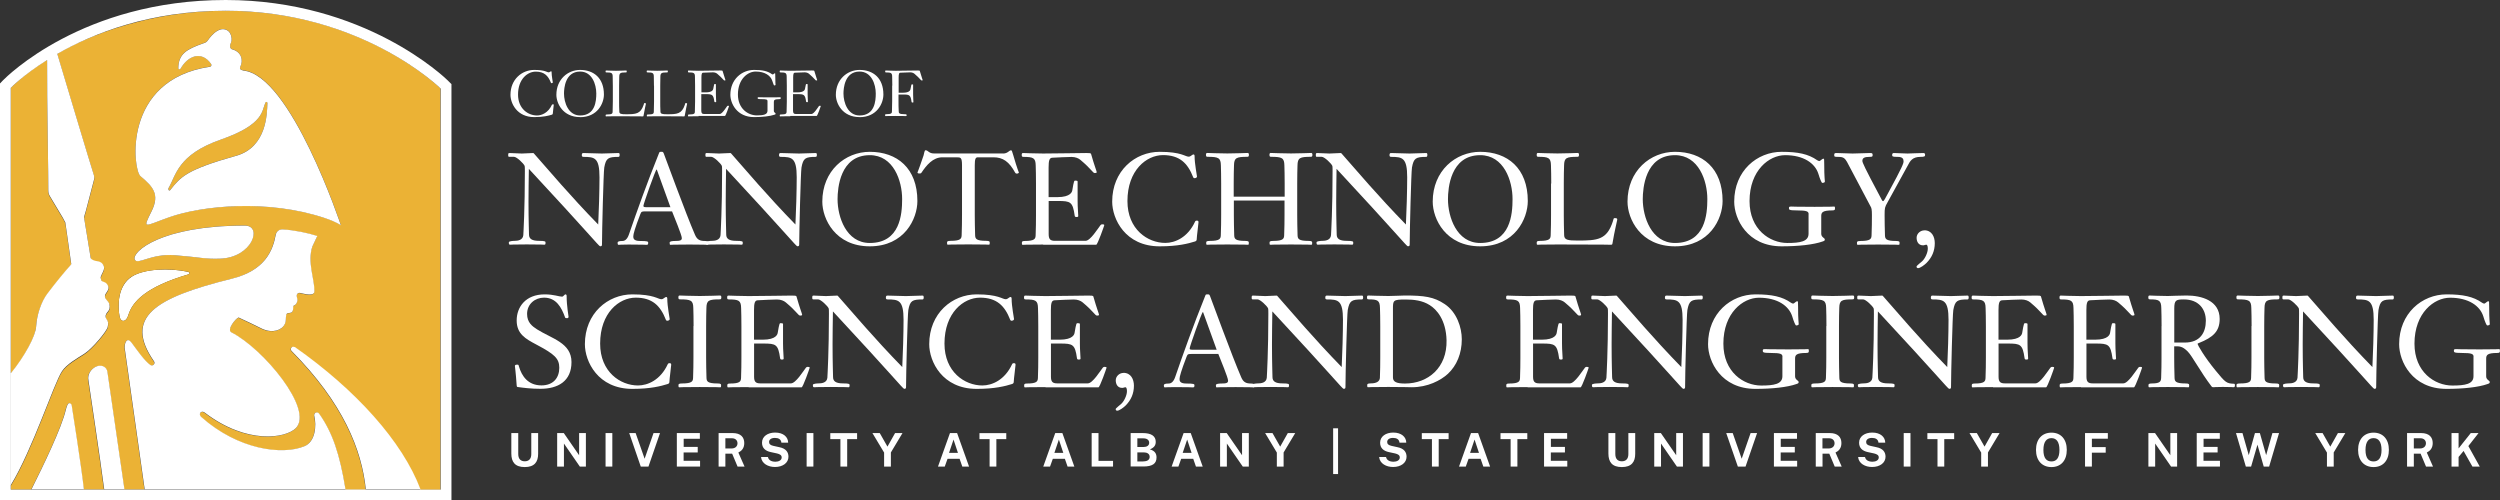 <?xml version="1.0" encoding="UTF-8"?>
<svg id="Layer_2" data-name="Layer 2" xmlns="http://www.w3.org/2000/svg" width="350.75" height="70.2" viewBox="0 0 350.75 70.2">
  <rect x="0" y="0" width="350.75" height="70.2" fill="#333333" stroke="none"/>
  <defs>
    <style>
      .cls-1 {
        fill: #fff;
      }

      .cls-2 {
        fill: #ebb235;
      }
    </style>
  </defs>
  <g id="Layer_1-2" data-name="Layer 1">
    <g>
      <g>
        <path class="cls-2" d="M9.17,31.32s-.24-.48-.37-.7l-1.82-3.04c-.16-.26-.21-.56-.2-.86.03-1.19-.2-12.43-.17-18.21v-.09c-1.87,1.11-3.65,2.5-5.1,3.9v40.12h0c1.92-2.34,3.48-5.22,3.55-6.55.1-1.71.75-3.52,1.55-4.59,1.12-1.49,2.48-3.13,3.19-3.92.06-.06.19-.24.19-.24l-.83-5.83h0Z"/>
        <path class="cls-2" d="M37.38,14.29c-.06,0-.11.04-.14.1-.52,1.07-.1,3.04-6.22,5.17-6.12,2.14-6.32,5.04-7.37,6.81-.11.2.09.48.23.29,1.5-1.89,2.27-2.85,9.27-4.82,4.31-1.23,4.31-5.96,4.38-7.38,0-.09-.06-.17-.14-.18h0Z"/>
        <path class="cls-1" d="M26.4,38.14c-2.67-.58-6.2-.44-7.91.67-1.99,1.29-2,4.05-1.72,5.58.16.88.93.85,1.22-.13.57-1.94,2.46-4.01,8.5-5.78.19-.06.1-.29-.09-.33h0Z"/>
        <path class="cls-2" d="M45.53,30.56c-8-2.66-17.25-1.72-21.82-.09-3.5,1.25-3.75,1.79-2.43-.88,1.17-2.36.17-3.45-1.58-4.9-1.05-.88-2.59-13.49,9.74-15.34.15-.02.24-.17.22-.31,0-.04-.03-.08-.06-.11-1.33-1.87-3.27-1.11-4.27.7-.04.08-.14.11-.22.06-.05-.03-.09-.08-.09-.14.01-2.01,1.15-2.66,3.57-3.51.21-.05.4-.17.53-.34.07-.11,1.42-2.17,2.71-1.49.4.21.62.63.65,1.1h.01c.03.22,0,.45-.09.67-.02.08-.05.16-.09.24-.09.32.01.61.23.67,1.33.36,1.64,1.54,1.15,2.51-.09.17.01.4.42.47,6.69.57,13.72,21.72,13.72,21.72,0,0-.51-.44-2.3-1.04h0ZM30.85,36.28c-2.2.06-2.66-.19-6.3-.48-3.42-.28-5.3,1.46-5.66.59-.41-1.01,3.55-4.75,15.45-4.75,2.54,0,1.05,4.5-3.49,4.64h0ZM26.49,38.47c-6.04,1.77-7.93,3.85-8.5,5.78-.29.99-1.06,1-1.22.13-.27-1.54-.26-4.35,1.72-5.58,1.73-1.07,5.24-1.25,7.91-.67.19.04.27.28.09.33h0ZM31.76,1.51c-14.25,0-23.74,6.05-23.74,6.05h0c.01.05,4.8,16.04,5.15,17.05.09.26.09.54,0,.8l-1.1,4.2c-.12.39-.27.97-.27.97l.93,5.68c.03.22.52.41.74.43.49.06.94.17,1.13.81.12.41-.41,1.16-.47,1.46,0,.14.04.29.09.42.06.32.62.11.94.76.31.65-.45,1.06-.43,1.5.02.44.52.69.62,1.08.14.55-.01.87-.21,1.08-.26.29-.45.66-.22.98.29.42.33.61.19,1.2-.14.59-2.15,3.02-3.3,3.75-1.01.64-2.46,1.46-3.1,2.43-1.17,1.78-4.13,11.02-7.18,15.97v.56h2.84c1.57-3.13,4.25-8.6,4.83-11.19.34-1.51.81-.68.81-.68,0,0,1.39,8.76,1.72,11.86h2.85c-.55-4.23-2.21-15.28-2.21-15.29-.26-1.23,1.16-2.47,2.19-1.92.27.14.44.41.48.71l2.39,16.5h2.84l-2.81-19.85c0-.95.41-1.46.95-.75.83,1.1,1.84,2.59,2.66,3.16.34.24.78-.22.47-.57-4.16-6.08,0-8.84,10.92-11.53,4.78-1.18,5.81-4.06,6.2-6.19.05-.25.31-.73.9-.74,1.69.09,3.73.52,4.93.93l-.7,1.48c-.72,2.2.29,4.52.3,6.26,0,.8-1.48.37-2.06.24-.21-.03-.4.11-.43.32-.03.26.16.6.11.76-.22.88-.61.52-.6.88.04,1.35-.85.52-.98,1.13-.09.45.01.82-.19,1.26-.4.88-1.7,1.35-3.16.7-.01,0-3.3-1.61-3.34-1.6-.45.18-1.67,1.72-1.02,2.08,4.48,2.26,11.65,10.88,9.04,13.46-1.41,1.39-6.85,2.33-12.76-2.19-.5-.38-.95.18-.5.6,5.17,4.63,11.37,5.4,14.44,4.13,1.59-.6,1.77-2.94,1.42-4.28-.03-.08-.01-.15.01-.21.04-.16.19-.27.36-.27.14,0,.25.07.32.19.01.01.04.04.05.06,1.82,2.58,2.86,5.61,3.65,10.58h2.85c-.57-5.58-3.17-12.14-10.43-19.46-.28-.28.09-.76.42-.53,8.51,5.97,15.11,13.24,17.65,19.99h2.85V12.39S50.81,1.51,31.76,1.51h0Z"/>
        <path class="cls-1" d="M41.32,48.7c-.33-.23-.7.25-.42.53,7.26,7.32,9.86,13.87,10.43,19.46h-2.85c-.8-4.97-1.83-7.99-3.65-10.58-.01-.02-.03-.04-.05-.06-.06-.11-.18-.19-.32-.19-.17,0-.32.11-.36.27-.03.06-.04.13-.01.21.34,1.34.17,3.68-1.42,4.28-3.07,1.26-9.26.49-14.44-4.13-.46-.42,0-.98.5-.6,5.91,4.52,11.35,3.59,12.76,2.19,2.61-2.58-4.56-11.2-9.04-13.46-.65-.36.57-1.9,1.02-2.08.04-.01,3.34,1.59,3.34,1.6,1.46.66,2.76.18,3.16-.7.2-.44.09-.8.19-1.26.13-.6,1.01.22.98-1.13,0-.35.38,0,.6-.88.04-.16-.14-.5-.11-.76.03-.2.22-.34.43-.32.58.12,2.06.56,2.06-.24,0-1.74-1.02-4.06-.3-6.26l.7-1.48c-1.21-.41-3.24-.84-4.93-.93-.6.01-.86.49-.9.74-.39,2.13-1.42,5.02-6.2,6.19-10.93,2.7-15.08,5.45-10.92,11.53.31.35-.13.8-.47.57-.82-.57-1.84-2.07-2.66-3.16-.54-.71-.95-.19-.95.75l2.81,19.85h-2.84l-2.39-16.5c-.04-.29-.22-.57-.48-.71-1.03-.55-2.45.69-2.18,1.92,0,0,1.66,11.05,2.21,15.29h-2.85c-.33-3.1-1.72-11.86-1.72-11.86,0,0-.47-.83-.81.68-.59,2.59-3.26,8.05-4.83,11.19H1.54h58.04-.58c-2.54-6.75-9.14-14.02-17.65-19.99h-.02Z"/>
        <path class="cls-1" d="M61.83,68.69H1.51V12.33s1.73-1.79,5.1-3.9c-.03,5.78.2,17.01.17,18.2,0,.3.04.6.2.86l1.82,3.04c.13.22.37.7.37.7l.83,5.83s-.13.18-.19.24c-.72.79-2.07,2.43-3.19,3.92-.81,1.08-1.45,2.88-1.55,4.59-.07,1.33-1.64,4.21-3.55,6.55v15.69c3.04-4.95,6.01-14.19,7.18-15.97.64-.97,2.09-1.79,3.1-2.43,1.16-.73,3.16-3.16,3.3-3.75.14-.59.1-.78-.19-1.2-.22-.32-.04-.7.22-.98.2-.22.34-.53.21-1.08-.1-.38-.6-.63-.62-1.08-.02-.44.74-.85.43-1.5s-.88-.44-.94-.76c-.05-.14-.09-.27-.09-.42.06-.29.6-1.05.47-1.46-.19-.64-.65-.75-1.13-.81-.22-.03-.71-.22-.74-.43l-.93-5.68s.14-.58.27-.97l1.1-4.2c.09-.26.09-.54,0-.8-.33-.98-4.76-15.75-5.12-16.97C13.11,4.66,21.04,1.51,31.67,1.51c19.1,0,30.16,10.92,30.16,10.92v56.26h0ZM62.89,11.35c-.47-.46-11.72-11.34-31.22-11.35h0C11.58,0,.88,10.81.42,11.27l-.42.44v58.49h63.34V11.8l-.45-.44h0Z"/>
        <path class="cls-1" d="M33.15,21.85c-7,1.98-7.77,2.93-9.27,4.82-.14.19-.35-.09-.23-.29,1.05-1.77,1.25-4.68,7.37-6.81,6.12-2.14,5.7-4.1,6.22-5.17.03-.06.09-.1.14-.1.09,0,.14.08.14.18-.06,1.41-.06,6.15-4.38,7.38h0ZM34.11,9.89c-.4-.07-.5-.29-.42-.47.49-.97.19-2.15-1.15-2.51-.22-.06-.31-.36-.23-.67.04-.08.06-.16.09-.24.09-.22.11-.44.09-.67h-.01c-.04-.47-.25-.89-.65-1.1-1.28-.68-2.63,1.37-2.71,1.49-.13.17-.32.29-.53.34-2.42.85-3.55,1.5-3.57,3.51,0,.06.03.11.09.14.08.04.17,0,.22-.06,1-1.81,2.94-2.58,4.27-.7.03.04.04.07.06.11.03.14-.06.29-.22.31-12.33,1.84-10.79,14.47-9.74,15.34,1.74,1.45,2.75,2.54,1.58,4.9-1.33,2.67-1.07,2.12,2.43.88,4.58-1.64,13.82-2.57,21.82.09,1.79.6,2.3,1.04,2.3,1.04,0,0-7.03-21.14-13.72-21.72h0Z"/>
        <path class="cls-1" d="M34.35,31.65c-11.91,0-15.86,3.74-15.45,4.75.35.88,2.23-.87,5.66-.59,3.64.29,4.1.55,6.3.48,4.54-.14,6.04-4.64,3.49-4.64h0Z"/>
      </g>
      <g>
        <g>
          <path class="cls-1" d="M77.59,14.63c.05,0,.1,0,.1.11,0,.11-.13,1-.13,1.19,0,.08-.04.13-.13.16-.46.14-1.2.34-2.48.34-2.42,0-3.33-1.93-3.33-3.13,0-2.17,1.61-3.49,3.33-3.49,1.53,0,1.79.34,2.03.34.16,0,.23-.15.35-.15.02,0,.06.02.06.11,0,.55.17,1.37.17,1.44,0,.08-.11.12-.17.12-.03,0-.07,0-.1-.07-.39-.99-.95-1.55-2.12-1.55s-2.49,1.06-2.49,3.22c0,1.99,1.42,2.93,2.66,2.93.68,0,1.58-.38,2.09-1.49.02-.04.05-.07.14-.07Z"/>
          <path class="cls-1" d="M81.39,16.43c-2.42,0-3.33-1.93-3.33-3.13,0-2.17,1.61-3.49,3.33-3.49,1.91,0,3.34,1.14,3.34,3.45,0,1.25-.91,3.18-3.34,3.18ZM81.39,10.04c-2.1,0-2.26,2.35-2.26,3.09,0,1.24.6,3.07,2.26,3.07,2.12,0,2.27-2.01,2.27-3.08,0-1.29-.6-3.08-2.27-3.08Z"/>
          <path class="cls-1" d="M85.98,12.03c0-.64,0-.86-.02-1.27,0-.53-.16-.6-.9-.6-.1,0-.1-.07-.1-.15,0-.05.02-.12.08-.12.07,0,.81.04,1.38.04s1.36-.04,1.43-.04c.06,0,.08.06.08.12,0,.08,0,.15-.1.15-.78,0-.94.07-.95.6,0,.41-.02.63-.02,1.27v2.21c0,.39,0,.97.03,1.42,0,.32.26.37.94.37,1.39,0,2.04-.04,2.47-1.32.06-.19.05-.25.13-.25.17,0,.19.03.19.11,0,.04-.19.78-.34,1.69,0,.05-.04.07-.09.07-.1,0-.21-.02-3.73-.02-1.32,0-1.36.02-1.42.02-.07,0-.07-.04-.07-.12,0-.1,0-.15.21-.15.71,0,.77-.15.77-.4.02-.45.03-1.04.03-1.42v-2.21Z"/>
          <path class="cls-1" d="M91.75,12.03c0-.64,0-.86-.02-1.27,0-.53-.16-.6-.9-.6-.1,0-.1-.07-.1-.15,0-.05.02-.12.08-.12.07,0,.81.04,1.38.04s1.36-.04,1.43-.04c.06,0,.08.06.08.12,0,.08,0,.15-.1.15-.78,0-.94.07-.95.6,0,.41-.02.63-.02,1.27v2.21c0,.39,0,.97.03,1.42,0,.32.26.37.95.37,1.39,0,2.04-.04,2.47-1.32.06-.19.05-.25.13-.25.17,0,.19.03.19.11,0,.04-.19.78-.34,1.69,0,.05-.04.07-.09.07-.1,0-.21-.02-3.73-.02-1.32,0-1.36.02-1.42.02-.07,0-.07-.04-.07-.12,0-.1,0-.15.21-.15.71,0,.77-.15.77-.4.02-.45.03-1.04.03-1.42v-2.21Z"/>
          <path class="cls-1" d="M98.02,16.31c-1.32,0-1.36.02-1.42.02-.07,0-.07-.04-.07-.12,0-.1,0-.15.19-.15.71,0,.77-.15.77-.4.02-.45.03-1.04.03-1.42v-2.21c0-.64,0-.86-.02-1.27,0-.53-.16-.6-.88-.6-.1,0-.1-.07-.1-.15,0-.05.02-.12.08-.12.07,0,.86.04,1.42.04,1.05,0,2.37-.04,3.02-.04.21,0,.32,0,.34.07.23.83.4,1.21.4,1.27s-.05.06-.13.06c-.14,0-.22-.26-1.01-.93-.14-.12-.35-.21-.62-.21-.23,0-1.01.04-1.35.05-.21,0-.26.19-.26.69v2.07h.6c.97,0,1.04-.4,1.06-.5.11-.67.14-.67.2-.67.11,0,.17,0,.17.06v1.35c0,.54.04.85.04,1.07,0,.06-.06.07-.12.07-.11,0-.13-.04-.14-.1-.13-.97-.3-1.03-1.17-1.03h-.66v2.32c0,.35.11.47.44.47h2.14c.34,0,.86-.86,1.05-1.11.04-.04.06-.05.12-.05.09,0,.14,0,.14.06,0,.03-.47,1.37-.57,1.37h-3.72Z"/>
          <path class="cls-1" d="M107.68,14.18c0-.2-.12-.27-.83-.27-.55,0-.55-.05-.55-.15,0-.08,0-.12.16-.12.06,0,.31.02,1.64.02,1.26,0,1.3-.02,1.36-.02.07,0,.07.04.07.12,0,.1,0,.15-.19.15-.71,0-.77.15-.77.41v1.23c0,.25.25.29.25.4,0,.07,0,.1-.15.14-.63.22-1.71.34-2.87.34-2.42,0-3.33-1.93-3.33-3.13,0-2.17,1.61-3.49,3.33-3.49,1.14,0,1.87.15,2.48.58.03.02.11.06.15.06.06,0,.21-.17.28-.17.06,0,.06.03.06.4,0,.97.04,1.07.04,1.22,0,.06-.1.09-.19.09-.04,0-.15-.26-.27-.65-.23-.72-1.02-1.3-2.33-1.3-1.12,0-2.49,1.06-2.49,3.22,0,1.99,1.42,2.93,2.66,2.93.9,0,1.49-.1,1.49-.65v-1.37Z"/>
          <path class="cls-1" d="M110.89,16.31c-1.32,0-1.36.02-1.42.02-.07,0-.07-.04-.07-.12,0-.1,0-.15.19-.15.71,0,.77-.15.77-.4.02-.45.03-1.04.03-1.42v-2.21c0-.64,0-.86-.02-1.27,0-.53-.16-.6-.88-.6-.1,0-.1-.07-.1-.15,0-.05.02-.12.08-.12.07,0,.86.04,1.42.04,1.05,0,2.37-.04,3.02-.04.21,0,.32,0,.34.07.23.83.4,1.21.4,1.27s-.05.06-.13.06c-.14,0-.22-.26-1.01-.93-.14-.12-.35-.21-.62-.21-.23,0-1.01.04-1.35.05-.21,0-.26.19-.26.69v2.07h.6c.97,0,1.04-.4,1.06-.5.11-.67.14-.67.2-.67.11,0,.17,0,.17.06v1.35c0,.54.04.85.04,1.07,0,.06-.06.07-.12.07-.11,0-.13-.04-.14-.1-.13-.97-.3-1.03-1.17-1.03h-.66v2.32c0,.35.11.47.44.47h2.14c.34,0,.86-.86,1.05-1.11.04-.04.06-.05.12-.05.09,0,.14,0,.14.06,0,.03-.47,1.37-.57,1.37h-3.72Z"/>
          <path class="cls-1" d="M120.6,16.43c-2.42,0-3.33-1.93-3.33-3.13,0-2.17,1.61-3.49,3.33-3.49,1.91,0,3.34,1.14,3.34,3.45,0,1.25-.91,3.18-3.34,3.18ZM120.6,10.04c-2.1,0-2.26,2.35-2.26,3.09,0,1.24.6,3.07,2.26,3.07,2.12,0,2.27-2.01,2.27-3.08,0-1.29-.6-3.08-2.27-3.08Z"/>
          <path class="cls-1" d="M125.19,12.03c0-.64,0-.86-.02-1.27,0-.53-.16-.6-.88-.6-.1,0-.1-.07-.1-.15,0-.05.02-.12.08-.12.07,0,.86.04,1.42.04,1.05,0,2.37-.04,3.02-.04.21,0,.32,0,.34.07.23.83.4,1.21.4,1.27s-.05.06-.13.06c-.14,0-.22-.26-1.01-.93-.14-.12-.35-.21-.62-.21-.23,0-1.01.04-1.35.05-.21,0-.26.19-.26.69v2.12h.6c.97,0,1.04-.4,1.06-.5.11-.67.14-.67.2-.67.11,0,.17,0,.17.06v1.35c0,.54.04.85.04,1.07,0,.06-.06.07-.12.07-.11,0-.13-.04-.14-.1-.13-.97-.3-1.03-1.17-1.03h-.66v.94c0,.39,0,.97.03,1.42,0,.24.06.4.77.4.34,0,.34.05.34.15,0,.08,0,.12-.16.12-.06,0-.1-.02-1.43-.02-1.26,0-1.3.02-1.36.02-.07,0-.07-.04-.07-.12,0-.1,0-.15.19-.15.71,0,.77-.15.77-.4.02-.45.03-1.04.03-1.42v-2.21Z"/>
          <path class="cls-1" d="M71.46,22.01c-.16,0-.16-.11-.16-.29,0-.22.05-.25.2-.25.11,0,1.39.07,1.71.07.27,0,1.31-.07,1.6-.07.05,0,.09.05.14.11,2.11,2.38,4.95,5.78,8.98,9.92.09-1.67.18-4.86.18-6.63,0-2.75-.68-2.86-2.25-2.86-.2,0-.23-.11-.23-.25,0-.18.05-.29.2-.29.29,0,2.11.07,2.61.07.4,0,2.25-.07,2.36-.07s.14.13.14.23c0,.25-.07.31-.16.31-1.46,0-1.76.18-2,1.49-.11.63-.32,9.09-.32,10.8,0,.23-.09.25-.27.25-.16,0-1.67-1.91-9.99-10.86-.02,1.55-.05,3.1-.05,4.65,0,2.67.07,4.2.07,4.57,0,.59.41.88,1.4.88.92,0,.92.09.92.27,0,.22-.04.27-.18.27s-.25-.04-2.47-.04c-2.03,0-2.2.04-2.32.04-.18,0-.18-.13-.18-.34,0-.16.59-.2.81-.2.43,0,1.15-.09,1.22-.79.02-.34.22-3.75.22-8.97,0-.32,0-.68-.04-.77-.13-.32-1.1-1.26-1.48-1.26h-.67Z"/>
          <path class="cls-1" d="M90.58,29.66c-.52,0-.59,0-.74.38-.76,1.98-.99,2.81-.99,3.12,0,.23,0,.65.94.65,1.08,0,1.15.07,1.15.25,0,.22-.04.29-.22.29-.14,0-.38-.04-2.52-.04-1.1,0-1.28.04-1.42.04-.09,0-.13-.09-.13-.31,0-.14.18-.23.67-.23.34,0,.68-.22.92-.92,1.1-3.19,2.48-7.08,4.23-11.43.05-.16.13-.16.34-.16.16,0,.22,0,.31.22.13.31,3.13,8.55,4.39,11.43.29.67.67.86,1.37.86.16,0,.54.05.54.2,0,.13-.04.34-.2.34-.18,0-.32-.04-2.5-.04-2.43,0-2.56.04-2.68.04-.07,0-.09-.14-.09-.32s.4-.22.76-.22c.72,0,.95-.09.95-.4,0-.43-1.08-2.99-1.37-3.75h-3.71ZM94.06,29.07l-1.91-5.28h-.04c-.13,0-1.84,4.83-1.84,5.08,0,.2.11.2.68.2h3.1Z"/>
          <path class="cls-1" d="M99.13,22.01c-.16,0-.16-.11-.16-.29,0-.22.05-.25.2-.25.11,0,1.39.07,1.71.07.27,0,1.31-.07,1.6-.07.05,0,.09.05.14.11,2.11,2.38,4.95,5.78,8.98,9.92.09-1.67.18-4.86.18-6.63,0-2.75-.68-2.86-2.25-2.86-.2,0-.23-.11-.23-.25,0-.18.05-.29.2-.29.29,0,2.11.07,2.61.07.4,0,2.25-.07,2.36-.07s.14.13.14.23c0,.25-.07.31-.16.31-1.46,0-1.76.18-2,1.49-.11.63-.32,9.09-.32,10.8,0,.23-.09.25-.27.25-.16,0-1.67-1.91-9.99-10.86-.02,1.55-.05,3.1-.05,4.65,0,2.67.07,4.2.07,4.57,0,.59.41.88,1.4.88.92,0,.92.09.92.27,0,.22-.04.27-.18.27s-.25-.04-2.47-.04c-2.03,0-2.2.04-2.32.04-.18,0-.18-.13-.18-.34,0-.16.59-.2.81-.2.43,0,1.15-.09,1.22-.79.02-.34.22-3.75.22-8.97,0-.32,0-.68-.04-.77-.13-.32-1.1-1.26-1.48-1.26h-.67Z"/>
          <path class="cls-1" d="M122.03,34.56c-4.84,0-6.66-3.85-6.66-6.27,0-4.34,3.22-6.99,6.66-6.99,3.82,0,6.68,2.29,6.68,6.9,0,2.5-1.82,6.36-6.68,6.36ZM122.03,21.77c-4.2,0-4.52,4.7-4.52,6.18,0,2.48,1.21,6.14,4.52,6.14,4.25,0,4.54-4.02,4.54-6.16,0-2.57-1.21-6.16-4.54-6.16Z"/>
          <path class="cls-1" d="M140.73,21.54c.67,0,.83-.45,1.12-.45.11,0,.13.07.31.68.59,2.05.79,2.4.79,2.45s-.16.14-.27.14c-.13,0-.18-.02-.25-.13-.86-1.57-1.73-2.16-3.04-2.16h-2.2c-.31,0-.43.2-.43,1.13v6.95c0,.77.02,1.95.05,2.85.02.49.13.79,1.55.79.5,0,.5.11.5.31,0,.16,0,.23-.14.23-.13,0-.2-.04-2.86-.04s-2.72.04-2.85.04c-.14,0-.14-.07-.14-.23,0-.2,0-.31.5-.31,1.42,0,1.53-.31,1.55-.79.04-.9.05-2.07.05-2.85v-6.95c0-1.13-.18-1.13-.79-1.13h-1.96c-1.33,0-2.23,1.1-2.94,2.16-.07.11-.14.11-.31.11s-.25-.07-.25-.13.09-.13.86-2.41c.07-.2.11-.72.27-.72.38,0,.45.45,1.19.45h9.69Z"/>
          <path class="cls-1" d="M146.35,34.31c-2.65,0-2.72.04-2.84.04-.14,0-.14-.07-.14-.23,0-.2,0-.31.38-.31,1.42,0,1.53-.31,1.55-.79.04-.9.05-2.07.05-2.85v-4.41c0-1.28-.02-1.71-.04-2.54-.02-1.06-.32-1.21-1.76-1.21-.2,0-.2-.14-.2-.31,0-.11.04-.23.16-.23.14,0,1.71.07,2.84.07,2.11,0,4.74-.07,6.05-.07.41,0,.65,0,.68.14.47,1.66.79,2.43.79,2.54s-.11.13-.27.13c-.29,0-.43-.52-2.02-1.85-.27-.23-.7-.41-1.24-.41-.47,0-2.02.07-2.7.11-.41.02-.52.38-.52,1.39v4.14h1.21c1.94,0,2.09-.79,2.12-.99.22-1.33.27-1.33.4-1.33.22,0,.34.02.34.13v2.7c0,1.08.09,1.69.09,2.14,0,.13-.13.14-.23.14-.22,0-.25-.07-.27-.2-.27-1.94-.59-2.05-2.34-2.05h-1.31v4.65c0,.7.22.94.88.94h4.29c.68,0,1.73-1.73,2.11-2.21.07-.07.13-.11.23-.11.18,0,.29.02.29.13,0,.05-.94,2.74-1.13,2.74h-7.44Z"/>
          <path class="cls-1" d="M167.95,30.96c.11,0,.2.02.2.22,0,.22-.25,2-.25,2.38,0,.16-.07.27-.25.32-.92.29-2.4.68-4.95.68-4.84,0-6.66-3.85-6.66-6.27,0-4.34,3.22-6.99,6.66-6.99,3.06,0,3.58.68,4.07.68.32,0,.45-.31.7-.31.04,0,.13.04.13.22,0,1.1.34,2.74.34,2.88,0,.16-.22.23-.34.23-.05,0-.14,0-.2-.14-.77-1.98-1.91-3.1-4.23-3.1s-4.99,2.12-4.99,6.45c0,3.98,2.85,5.87,5.31,5.87,1.37,0,3.15-.76,4.18-2.99.04-.09.11-.14.29-.14Z"/>
          <path class="cls-1" d="M173.11,28.13v2.03c0,.77.02,1.95.05,2.85.02.49.13.79,1.55.79.5,0,.5.11.5.31,0,.16,0,.23-.14.23-.13,0-.2-.04-2.86-.04s-2.72.04-2.84.04c-.14,0-.14-.07-.14-.23,0-.2,0-.31.5-.31,1.42,0,1.53-.31,1.55-.79.04-.9.05-2.07.05-2.85v-4.41c0-1.28-.02-1.71-.04-2.54-.02-1.06-.32-1.21-1.89-1.21-.2,0-.2-.14-.2-.31,0-.11.04-.23.16-.23.14,0,1.71.07,2.84.07s2.72-.07,2.86-.07c.13,0,.16.13.16.23,0,.16,0,.31-.2.31-1.57,0-1.87.14-1.89,1.21-.02.83-.04,1.26-.04,2.54v1.84h7.15v-1.84c0-1.28-.02-1.71-.04-2.54-.02-1.06-.32-1.21-1.89-1.21-.2,0-.2-.14-.2-.31,0-.11.04-.23.16-.23.14,0,1.71.07,2.86.07s2.7-.07,2.84-.07c.13,0,.16.13.16.23,0,.16,0,.31-.2.31-1.57,0-1.87.14-1.89,1.21-.02.83-.04,1.26-.04,2.54v4.41c0,.77.02,1.95.05,2.85.02.49.13.79,1.55.79.5,0,.5.11.5.31,0,.16,0,.23-.14.23-.13,0-.2-.04-2.84-.04s-2.74.04-2.86.04c-.14,0-.14-.07-.14-.23,0-.2,0-.31.5-.31,1.42,0,1.53-.31,1.55-.79.04-.9.05-2.07.05-2.85v-2.03h-7.15Z"/>
          <path class="cls-1" d="M184.77,22.01c-.16,0-.16-.11-.16-.29,0-.22.05-.25.2-.25.11,0,1.39.07,1.71.07.27,0,1.31-.07,1.6-.07.05,0,.09.05.14.11,2.11,2.38,4.95,5.78,8.99,9.92.09-1.67.18-4.86.18-6.63,0-2.75-.68-2.86-2.25-2.86-.2,0-.23-.11-.23-.25,0-.18.05-.29.2-.29.29,0,2.11.07,2.61.07.4,0,2.25-.07,2.36-.07s.14.13.14.23c0,.25-.07.31-.16.31-1.46,0-1.76.18-2,1.49-.11.63-.32,9.09-.32,10.8,0,.23-.09.25-.27.25-.16,0-1.67-1.91-9.99-10.86-.02,1.55-.05,3.1-.05,4.65,0,2.67.07,4.2.07,4.57,0,.59.41.88,1.4.88.92,0,.92.09.92.27,0,.22-.04.27-.18.27s-.25-.04-2.47-.04c-2.03,0-2.2.04-2.32.04-.18,0-.18-.13-.18-.34,0-.16.59-.2.81-.2.43,0,1.15-.09,1.22-.79.02-.34.22-3.75.22-8.97,0-.32,0-.68-.04-.77-.13-.32-1.1-1.26-1.48-1.26h-.67Z"/>
          <path class="cls-1" d="M207.67,34.56c-4.84,0-6.66-3.85-6.66-6.27,0-4.34,3.22-6.99,6.66-6.99,3.82,0,6.68,2.29,6.68,6.9,0,2.5-1.82,6.36-6.68,6.36ZM207.67,21.77c-4.2,0-4.52,4.7-4.52,6.18,0,2.48,1.21,6.14,4.52,6.14,4.25,0,4.54-4.02,4.54-6.16,0-2.57-1.21-6.16-4.54-6.16Z"/>
          <path class="cls-1" d="M217.64,25.75c0-1.28-.02-1.71-.04-2.54-.02-1.06-.32-1.21-1.8-1.21-.2,0-.2-.14-.2-.31,0-.11.04-.23.16-.23.14,0,1.62.07,2.75.07s2.72-.07,2.86-.07c.13,0,.16.13.16.23,0,.16,0,.31-.2.31-1.57,0-1.87.14-1.89,1.21-.02.83-.04,1.26-.04,2.54v4.41c0,.77.02,1.95.05,2.85.02.65.52.74,1.89.74,2.77,0,4.09-.09,4.93-2.65.13-.38.09-.5.25-.5.34,0,.38.05.38.22,0,.09-.38,1.57-.68,3.38-.02.11-.09.14-.18.14-.2,0-.41-.04-7.45-.04-2.65,0-2.72.04-2.85.04-.14,0-.14-.07-.14-.23,0-.2,0-.31.41-.31,1.42,0,1.53-.31,1.55-.79.04-.9.05-2.07.05-2.85v-4.41Z"/>
          <path class="cls-1" d="M235,34.56c-4.84,0-6.66-3.85-6.66-6.27,0-4.34,3.22-6.99,6.66-6.99,3.82,0,6.68,2.29,6.68,6.9,0,2.5-1.82,6.36-6.68,6.36ZM235,21.77c-4.2,0-4.52,4.7-4.52,6.18,0,2.48,1.21,6.14,4.52,6.14,4.25,0,4.54-4.02,4.54-6.16,0-2.57-1.21-6.16-4.54-6.16Z"/>
          <path class="cls-1" d="M253.75,30.06c0-.4-.23-.54-1.66-.54-1.1,0-1.1-.11-1.1-.31,0-.16,0-.23.32-.23.13,0,.61.04,3.28.04,2.52,0,2.59-.04,2.72-.04.14,0,.14.07.14.23,0,.2,0,.31-.38.31-1.42,0-1.55.31-1.55.81v2.47c0,.5.5.58.5.79,0,.14-.02.2-.31.29-1.26.45-3.42.68-5.74.68-4.84,0-6.66-3.85-6.66-6.27,0-4.34,3.22-6.99,6.66-6.99,2.29,0,3.75.31,4.97,1.17.05.04.22.13.31.13.13,0,.41-.34.56-.34.13,0,.13.05.13.79,0,1.94.09,2.14.09,2.43,0,.13-.2.18-.38.18-.07,0-.31-.52-.54-1.3-.47-1.44-2.04-2.59-4.66-2.59-2.23,0-4.99,2.12-4.99,6.45,0,3.98,2.84,5.87,5.31,5.87,1.8,0,2.97-.2,2.97-1.3v-2.74Z"/>
          <path class="cls-1" d="M259.08,22.64c-.31-.59-.68-.63-1.22-.63-.49,0-.52-.02-.52-.29,0-.23.13-.25.31-.25.76,0,1.51.07,2.27.07.81,0,1.64-.07,2.45-.07.29,0,.36.04.36.27,0,.22-.02.27-.45.27-.65,0-.99.13-.99.56,0,.23.31.94,2.45,4.95.29.54.34.7.45.7.13,0,.31-.38.76-1.22,1.94-3.56,2.12-4.07,2.12-4.36,0-.34-.13-.63-.81-.63-.76,0-.79-.05-.79-.29,0-.18.11-.25.23-.25.18,0,1.67.07,1.93.07.43,0,1.46-.07,2.23-.07.18,0,.23.11.23.25,0,.22-.07.29-.67.29-1.1,0-1.44.58-1.76,1.21l-2.84,5.17c-.38.68-.41.76-.41,1.78,0,.77.02,1.95.05,2.85.02.49.13.79,1.55.79.5,0,.5.11.5.31,0,.16,0,.23-.14.23-.13,0-.2-.04-2.86-.04s-2.72.04-2.84.04c-.14,0-.14-.07-.14-.23,0-.2,0-.31.5-.31,1.42,0,1.53-.31,1.55-.79.04-.9.05-2.07.05-2.85s-.07-1.01-.16-1.15l-3.37-6.37Z"/>
          <path class="cls-1" d="M269.99,32.31c1.03,0,1.46.9,1.46,1.8,0,1.1-.4,2.02-1.17,2.79-.2.2-.9.77-1.21.72-.13-.02-.18-.11-.18-.23,0-.11.68-.63.77-.72.41-.36.81-1.22.81-1.76,0-.14,0-.58-.22-.58-.07,0-.14.02-.2.04-.07.04-.14.05-.25.05-.68,0-.9-.58-.9-1.06,0-.58.52-1.04,1.08-1.04Z"/>
          <path class="cls-1" d="M78.47,51.61c0-1.35-.72-1.94-3.24-3.28-1.49-.79-2.74-1.48-2.74-3.37s1.26-3.66,3.93-3.66c1.28,0,2.02.32,2.43.32.2,0,.34-.32.49-.32.11,0,.16.09.16.23,0,1.4.27,2.81.27,2.93,0,.09-.09.18-.18.18-.2,0-.27,0-.31-.11-.5-1.4-1.24-2.77-2.95-2.77-1.26,0-2.38.88-2.38,2.29,0,1.21.74,1.73,1.4,2.16,2.07,1.31,4.83,1.89,4.83,4.59s-1.91,3.75-4.36,3.75c-1.3,0-2.39-.14-3.17-.25-.13-.02-.14-.04-.16-.22-.13-1.93-.25-2.65-.25-2.74,0-.14.14-.18.36-.18.14,0,.16.05.2.23.41,1.42,1.31,2.68,3.17,2.68,1.64,0,2.5-1.04,2.5-2.49Z"/>
          <path class="cls-1" d="M93.97,50.96c.11,0,.2.02.2.22,0,.22-.25,2-.25,2.38,0,.16-.07.27-.25.32-.92.29-2.4.68-4.95.68-4.84,0-6.66-3.85-6.66-6.27,0-4.34,3.22-6.99,6.66-6.99,3.06,0,3.58.68,4.07.68.32,0,.45-.31.7-.31.04,0,.13.04.13.22,0,1.1.34,2.74.34,2.88,0,.16-.22.23-.34.23-.05,0-.14,0-.2-.14-.77-1.98-1.91-3.1-4.23-3.1s-4.99,2.12-4.99,6.45c0,3.98,2.85,5.87,5.31,5.87,1.37,0,3.15-.76,4.18-2.99.04-.09.11-.14.29-.14Z"/>
          <path class="cls-1" d="M97.31,45.75c0-1.28-.02-1.71-.04-2.54-.02-1.06-.32-1.21-1.89-1.21-.2,0-.2-.14-.2-.31,0-.11.04-.23.16-.23.14,0,1.71.07,2.84.07s2.72-.07,2.86-.07c.13,0,.16.13.16.23,0,.16,0,.31-.2.31-1.57,0-1.87.14-1.89,1.21-.02.83-.04,1.26-.04,2.54v4.41c0,.77.02,1.95.05,2.85.02.49.13.79,1.55.79.5,0,.5.11.5.31,0,.16,0,.23-.14.23-.13,0-.2-.04-2.86-.04s-2.72.04-2.84.04c-.14,0-.14-.07-.14-.23,0-.2,0-.31.5-.31,1.42,0,1.53-.31,1.55-.79.04-.9.05-2.07.05-2.85v-4.41Z"/>
          <path class="cls-1" d="M105.02,54.31c-2.65,0-2.72.04-2.84.04-.14,0-.14-.07-.14-.23,0-.2,0-.31.38-.31,1.42,0,1.53-.31,1.55-.79.04-.9.05-2.07.05-2.85v-4.41c0-1.28-.02-1.71-.04-2.54-.02-1.06-.32-1.21-1.76-1.21-.2,0-.2-.14-.2-.31,0-.11.04-.23.16-.23.14,0,1.71.07,2.84.07,2.11,0,4.74-.07,6.05-.07.41,0,.65,0,.68.14.47,1.66.79,2.43.79,2.54s-.11.13-.27.13c-.29,0-.43-.52-2.02-1.85-.27-.23-.7-.41-1.24-.41-.47,0-2.02.07-2.7.11-.41.02-.52.38-.52,1.39v4.14h1.21c1.94,0,2.09-.79,2.12-.99.22-1.33.27-1.33.4-1.33.22,0,.34.02.34.13v2.7c0,1.08.09,1.69.09,2.14,0,.13-.13.14-.23.14-.22,0-.25-.07-.27-.2-.27-1.94-.59-2.05-2.34-2.05h-1.31v4.65c0,.7.22.94.88.94h4.29c.68,0,1.73-1.73,2.11-2.21.07-.07.13-.11.23-.11.18,0,.29.02.29.13,0,.05-.94,2.74-1.13,2.74h-7.44Z"/>
          <path class="cls-1" d="M114.12,42.01c-.16,0-.16-.11-.16-.29,0-.22.05-.25.2-.25.11,0,1.39.07,1.71.07.27,0,1.31-.07,1.6-.07.05,0,.09.05.14.11,2.11,2.38,4.95,5.78,8.98,9.92.09-1.67.18-4.86.18-6.63,0-2.75-.68-2.86-2.25-2.86-.2,0-.23-.11-.23-.25,0-.18.05-.29.2-.29.29,0,2.11.07,2.61.07.4,0,2.25-.07,2.36-.07s.14.13.14.23c0,.25-.07.31-.16.31-1.46,0-1.76.18-2,1.49-.11.63-.32,9.09-.32,10.8,0,.23-.09.25-.27.25-.16,0-1.67-1.91-9.99-10.86-.02,1.55-.05,3.1-.05,4.65,0,2.67.07,4.2.07,4.57,0,.59.41.88,1.4.88.92,0,.92.09.92.27,0,.22-.04.27-.18.27s-.25-.04-2.47-.04c-2.03,0-2.2.04-2.32.04-.18,0-.18-.13-.18-.34,0-.16.59-.2.81-.2.43,0,1.15-.09,1.22-.79.02-.34.22-3.75.22-8.97,0-.32,0-.68-.04-.77-.13-.32-1.1-1.26-1.48-1.26h-.67Z"/>
          <path class="cls-1" d="M142.28,50.96c.11,0,.2.02.2.22,0,.22-.25,2-.25,2.38,0,.16-.07.27-.25.32-.92.29-2.4.68-4.95.68-4.84,0-6.66-3.85-6.66-6.27,0-4.34,3.22-6.99,6.66-6.99,3.06,0,3.58.68,4.07.68.32,0,.45-.31.7-.31.04,0,.13.04.13.22,0,1.1.34,2.74.34,2.88,0,.16-.22.23-.34.23-.05,0-.14,0-.2-.14-.77-1.98-1.91-3.1-4.23-3.1s-4.99,2.12-4.99,6.45c0,3.98,2.85,5.87,5.31,5.87,1.37,0,3.15-.76,4.18-2.99.04-.09.11-.14.29-.14Z"/>
          <path class="cls-1" d="M146.67,54.31c-2.65,0-2.72.04-2.84.04-.14,0-.14-.07-.14-.23,0-.2,0-.31.38-.31,1.42,0,1.53-.31,1.55-.79.04-.9.05-2.07.05-2.85v-4.41c0-1.28-.02-1.71-.04-2.54-.02-1.06-.32-1.21-1.76-1.21-.2,0-.2-.14-.2-.31,0-.11.04-.23.16-.23.14,0,1.71.07,2.84.07,2.11,0,4.74-.07,6.05-.07.41,0,.65,0,.68.14.47,1.66.79,2.43.79,2.54s-.11.13-.27.13c-.29,0-.43-.52-2.02-1.85-.27-.23-.7-.41-1.24-.41-.47,0-2.02.07-2.7.11-.41.02-.52.38-.52,1.39v4.14h1.21c1.94,0,2.09-.79,2.12-.99.22-1.33.27-1.33.4-1.33.22,0,.34.02.34.13v2.7c0,1.08.09,1.69.09,2.14,0,.13-.13.14-.23.14-.22,0-.25-.07-.27-.2-.27-1.94-.59-2.05-2.34-2.05h-1.31v4.65c0,.7.22.94.88.94h4.29c.68,0,1.73-1.73,2.11-2.21.07-.07.13-.11.23-.11.18,0,.29.02.29.13,0,.05-.94,2.74-1.13,2.74h-7.44Z"/>
          <path class="cls-1" d="M157.63,52.31c1.03,0,1.46.9,1.46,1.8,0,1.1-.4,2.02-1.17,2.79-.2.2-.9.77-1.21.72-.13-.02-.18-.11-.18-.23,0-.11.68-.63.77-.72.41-.36.81-1.22.81-1.76,0-.14,0-.58-.22-.58-.07,0-.14.02-.2.04-.07.04-.14.05-.25.05-.68,0-.9-.58-.9-1.06,0-.58.52-1.04,1.08-1.04Z"/>
          <path class="cls-1" d="M167.22,49.66c-.52,0-.59,0-.74.38-.76,1.98-.99,2.81-.99,3.12,0,.23,0,.65.94.65,1.08,0,1.15.07,1.15.25,0,.22-.04.29-.22.29-.14,0-.38-.04-2.52-.04-1.1,0-1.28.04-1.42.04-.09,0-.13-.09-.13-.31,0-.14.18-.23.67-.23.34,0,.68-.22.92-.92,1.1-3.19,2.48-7.08,4.23-11.43.05-.16.13-.16.34-.16.16,0,.22,0,.31.22.13.31,3.13,8.55,4.39,11.43.29.67.67.86,1.37.86.16,0,.54.05.54.2,0,.13-.04.34-.2.34-.18,0-.32-.04-2.5-.04-2.43,0-2.56.04-2.68.04-.07,0-.09-.14-.09-.32s.4-.22.76-.22c.72,0,.95-.09.95-.4,0-.43-1.08-2.99-1.37-3.75h-3.71ZM170.7,49.07l-1.91-5.28h-.04c-.13,0-1.84,4.83-1.84,5.08,0,.2.11.2.68.2h3.1Z"/>
          <path class="cls-1" d="M175.77,42.01c-.16,0-.16-.11-.16-.29,0-.22.05-.25.2-.25.11,0,1.39.07,1.71.07.27,0,1.31-.07,1.6-.07.05,0,.09.05.14.11,2.11,2.38,4.95,5.78,8.98,9.92.09-1.67.18-4.86.18-6.63,0-2.75-.68-2.86-2.25-2.86-.2,0-.23-.11-.23-.25,0-.18.05-.29.2-.29.29,0,2.11.07,2.61.07.4,0,2.25-.07,2.36-.07s.14.13.14.23c0,.25-.07.31-.16.31-1.46,0-1.76.18-2,1.49-.11.63-.32,9.09-.32,10.8,0,.23-.09.25-.27.25-.16,0-1.67-1.91-9.99-10.86-.02,1.55-.05,3.1-.05,4.65,0,2.67.07,4.2.07,4.57,0,.59.41.88,1.4.88.92,0,.92.09.92.27,0,.22-.04.27-.18.27s-.25-.04-2.47-.04c-2.03,0-2.2.04-2.32.04-.18,0-.18-.13-.18-.34,0-.16.59-.2.81-.2.43,0,1.15-.09,1.22-.79.02-.34.22-3.75.22-8.97,0-.32,0-.68-.04-.77-.13-.32-1.1-1.26-1.48-1.26h-.67Z"/>
          <path class="cls-1" d="M193.65,45.75c0-1.28-.02-1.71-.04-2.54-.02-1.06-.32-1.21-1.62-1.21-.2,0-.2-.14-.2-.31,0-.11.04-.23.16-.23.14,0,1.71.07,2.84.07.94,0,1.75-.07,2.29-.07,2.74,0,4.09.18,5.62,1.21,1.69,1.13,2.39,3.28,2.39,4.93,0,1.98-.7,3.67-1.94,4.84-1.03.95-2.86,1.89-5.06,1.89-.47,0-1.15-.04-3.29-.04-2.65,0-2.72.04-2.84.04-.14,0-.14-.07-.14-.23,0-.2,0-.31.5-.31.85,0,1.26-.31,1.28-.79.04-.9.05-2.07.05-2.85v-4.41ZM195.43,52.96c0,.63.54.85,1.69.85,3.24,0,5.92-2.23,5.83-6.07-.07-2.86-1.4-4.34-2.36-4.93-1.01-.65-2.23-.79-3.38-.79-1.78,0-1.78.11-1.78,1.35v9.6Z"/>
          <path class="cls-1" d="M214.31,54.31c-2.65,0-2.72.04-2.84.04-.14,0-.14-.07-.14-.23,0-.2,0-.31.38-.31,1.42,0,1.53-.31,1.55-.79.04-.9.05-2.07.05-2.85v-4.41c0-1.28-.02-1.71-.04-2.54-.02-1.06-.32-1.21-1.76-1.21-.2,0-.2-.14-.2-.31,0-.11.04-.23.16-.23.14,0,1.71.07,2.84.07,2.11,0,4.74-.07,6.05-.07.42,0,.65,0,.68.14.47,1.66.79,2.43.79,2.54s-.11.13-.27.13c-.29,0-.43-.52-2.02-1.85-.27-.23-.7-.41-1.24-.41-.47,0-2.02.07-2.7.11-.41.02-.52.38-.52,1.39v4.14h1.21c1.94,0,2.09-.79,2.12-.99.22-1.33.27-1.33.4-1.33.22,0,.34.02.34.13v2.7c0,1.08.09,1.69.09,2.14,0,.13-.13.14-.23.14-.22,0-.25-.07-.27-.2-.27-1.94-.59-2.05-2.34-2.05h-1.31v4.65c0,.7.22.94.88.94h4.29c.68,0,1.73-1.73,2.11-2.21.07-.07.13-.11.23-.11.18,0,.29.02.29.13,0,.05-.94,2.74-1.13,2.74h-7.44Z"/>
          <path class="cls-1" d="M223.42,42.01c-.16,0-.16-.11-.16-.29,0-.22.05-.25.2-.25.11,0,1.39.07,1.71.07.27,0,1.31-.07,1.6-.07.05,0,.09.05.14.11,2.11,2.38,4.95,5.78,8.98,9.92.09-1.67.18-4.86.18-6.63,0-2.75-.68-2.86-2.25-2.86-.2,0-.23-.11-.23-.25,0-.18.05-.29.2-.29.29,0,2.11.07,2.61.07.4,0,2.25-.07,2.36-.07s.14.13.14.23c0,.25-.07.31-.16.31-1.46,0-1.76.18-2,1.49-.11.63-.32,9.09-.32,10.8,0,.23-.09.25-.27.25-.16,0-1.67-1.91-9.99-10.86-.02,1.55-.05,3.1-.05,4.65,0,2.67.07,4.2.07,4.57,0,.59.41.88,1.4.88.92,0,.92.09.92.27,0,.22-.04.27-.18.27s-.25-.04-2.47-.04c-2.03,0-2.2.04-2.32.04-.18,0-.18-.13-.18-.34,0-.16.59-.2.81-.2.43,0,1.15-.09,1.22-.79.02-.34.22-3.75.22-8.97,0-.32,0-.68-.04-.77-.13-.32-1.1-1.26-1.48-1.26h-.67Z"/>
          <path class="cls-1" d="M250.08,50.06c0-.4-.23-.54-1.66-.54-1.1,0-1.1-.11-1.1-.31,0-.16,0-.23.32-.23.13,0,.61.04,3.28.04,2.52,0,2.59-.04,2.72-.04.14,0,.14.07.14.23,0,.2,0,.31-.38.31-1.42,0-1.55.31-1.55.81v2.47c0,.5.5.58.5.79,0,.14-.02.2-.31.29-1.26.45-3.42.68-5.74.68-4.84,0-6.66-3.85-6.66-6.27,0-4.34,3.22-6.99,6.66-6.99,2.29,0,3.75.31,4.97,1.17.05.04.22.13.31.13.13,0,.41-.34.56-.34.13,0,.13.05.13.79,0,1.94.09,2.14.09,2.43,0,.13-.2.18-.38.18-.07,0-.31-.52-.54-1.3-.47-1.44-2.04-2.59-4.66-2.59-2.23,0-4.99,2.12-4.99,6.45,0,3.98,2.84,5.87,5.31,5.87,1.8,0,2.97-.2,2.97-1.3v-2.74Z"/>
          <path class="cls-1" d="M256.25,45.75c0-1.28-.02-1.71-.04-2.54-.02-1.06-.32-1.21-1.89-1.21-.2,0-.2-.14-.2-.31,0-.11.04-.23.16-.23.14,0,1.71.07,2.84.07s2.72-.07,2.86-.07c.13,0,.16.13.16.23,0,.16,0,.31-.2.31-1.57,0-1.87.14-1.89,1.21-.02.83-.04,1.26-.04,2.54v4.41c0,.77.02,1.95.05,2.85.02.49.13.79,1.55.79.5,0,.5.11.5.31,0,.16,0,.23-.14.23-.13,0-.2-.04-2.86-.04s-2.72.04-2.84.04c-.14,0-.14-.07-.14-.23,0-.2,0-.31.5-.31,1.42,0,1.53-.31,1.55-.79.04-.9.05-2.07.05-2.85v-4.41Z"/>
          <path class="cls-1" d="M260.73,42.01c-.16,0-.16-.11-.16-.29,0-.22.05-.25.2-.25.11,0,1.39.07,1.71.07.27,0,1.31-.07,1.6-.07.05,0,.09.05.14.11,2.11,2.38,4.95,5.78,8.98,9.92.09-1.67.18-4.86.18-6.63,0-2.75-.68-2.86-2.25-2.86-.2,0-.23-.11-.23-.25,0-.18.05-.29.2-.29.29,0,2.11.07,2.61.07.4,0,2.25-.07,2.36-.07s.14.13.14.23c0,.25-.07.31-.16.31-1.46,0-1.76.18-2,1.49-.11.63-.32,9.09-.32,10.8,0,.23-.09.25-.27.25-.16,0-1.67-1.91-9.99-10.86-.02,1.55-.05,3.1-.05,4.65,0,2.67.07,4.2.07,4.57,0,.59.41.88,1.4.88.92,0,.92.09.92.27,0,.22-.04.27-.18.27s-.25-.04-2.47-.04c-2.03,0-2.2.04-2.32.04-.18,0-.18-.13-.18-.34,0-.16.59-.2.81-.2.43,0,1.15-.09,1.22-.79.02-.34.22-3.75.22-8.97,0-.32,0-.68-.04-.77-.13-.32-1.1-1.26-1.48-1.26h-.67Z"/>
          <path class="cls-1" d="M279.62,54.31c-2.65,0-2.72.04-2.84.04-.14,0-.14-.07-.14-.23,0-.2,0-.31.38-.31,1.42,0,1.53-.31,1.55-.79.04-.9.05-2.07.05-2.85v-4.41c0-1.28-.02-1.71-.04-2.54-.02-1.06-.32-1.21-1.76-1.21-.2,0-.2-.14-.2-.31,0-.11.04-.23.16-.23.14,0,1.71.07,2.84.07,2.11,0,4.74-.07,6.05-.07.41,0,.65,0,.68.14.47,1.66.79,2.43.79,2.54s-.11.13-.27.13c-.29,0-.43-.52-2.02-1.85-.27-.23-.7-.41-1.24-.41-.47,0-2.02.07-2.7.11-.41.02-.52.38-.52,1.39v4.14h1.21c1.94,0,2.09-.79,2.12-.99.22-1.33.27-1.33.4-1.33.22,0,.34.02.34.13v2.7c0,1.08.09,1.69.09,2.14,0,.13-.13.14-.23.14-.22,0-.25-.07-.27-.2-.27-1.94-.59-2.05-2.34-2.05h-1.31v4.65c0,.7.22.94.88.94h4.29c.68,0,1.73-1.73,2.11-2.21.07-.07.13-.11.23-.11.18,0,.29.02.29.13,0,.05-.94,2.74-1.13,2.74h-7.44Z"/>
          <path class="cls-1" d="M291.95,54.31c-2.65,0-2.72.04-2.84.04-.14,0-.14-.07-.14-.23,0-.2,0-.31.38-.31,1.42,0,1.53-.31,1.55-.79.04-.9.05-2.07.05-2.85v-4.41c0-1.28-.02-1.71-.04-2.54-.02-1.06-.32-1.21-1.76-1.21-.2,0-.2-.14-.2-.31,0-.11.04-.23.16-.23.14,0,1.71.07,2.84.07,2.11,0,4.74-.07,6.05-.07.41,0,.65,0,.68.14.47,1.66.79,2.43.79,2.54s-.11.13-.27.13c-.29,0-.43-.52-2.02-1.85-.27-.23-.7-.41-1.24-.41-.47,0-2.02.07-2.7.11-.41.02-.52.38-.52,1.39v4.14h1.21c1.94,0,2.09-.79,2.12-.99.22-1.33.27-1.33.4-1.33.22,0,.34.02.34.13v2.7c0,1.08.09,1.69.09,2.14,0,.13-.13.14-.23.14-.22,0-.25-.07-.27-.2-.27-1.94-.59-2.05-2.34-2.05h-1.31v4.65c0,.7.22.94.88.94h4.29c.68,0,1.73-1.73,2.11-2.21.07-.07.13-.11.23-.11.18,0,.29.02.29.13,0,.05-.94,2.74-1.13,2.74h-7.44Z"/>
          <path class="cls-1" d="M303.27,45.75c0-1.28-.02-1.71-.04-2.54-.02-1.06-.32-1.21-1.62-1.21-.2,0-.2-.14-.2-.31,0-.11.04-.23.16-.23.14,0,1.44.07,2.57.07.47,0,1.57-.07,2.63-.07,2.09,0,4.65.7,4.65,3.29,0,1.73-.92,2.58-2.9,3.37-.09.04-.2.07-.2.14,0,.11.9,1.76,2.57,3.78,1.3,1.57,1.46,1.78,2.54,1.8.13,0,.13.11.13.22,0,.2-.05.27-.22.27-.09,0-.16-.04-1.48-.04-1.1,0-1.19.04-1.28.04-.16,0-.22,0-.32-.14-1.49-1.94-2.68-4.23-3.33-4.88-.74-.74-1.15-.74-1.89-.72v1.57c0,.77.02,1.95.05,2.85.02.49.13.79,1.55.79.5,0,.5.11.5.31,0,.16,0,.23-.14.23-.13,0-.2-.04-2.86-.04-2.38,0-2.45.04-2.57.04-.14,0-.14-.07-.14-.23,0-.2,0-.31.5-.31,1.15,0,1.26-.31,1.28-.79.04-.9.05-2.07.05-2.85v-4.41ZM306.53,48.06c2.16,0,2.95-1.42,2.95-3.06s-1.01-2.99-3.08-2.99c-1.1,0-1.35.09-1.35,1.28v4.77h1.48Z"/>
          <path class="cls-1" d="M315.9,45.75c0-1.28-.02-1.71-.04-2.54-.02-1.06-.32-1.21-1.89-1.21-.2,0-.2-.14-.2-.31,0-.11.04-.23.16-.23.14,0,1.71.07,2.85.07s2.72-.07,2.86-.07c.13,0,.16.13.16.23,0,.16,0,.31-.2.31-1.57,0-1.87.14-1.89,1.21-.02.83-.04,1.26-.04,2.54v4.41c0,.77.02,1.95.05,2.85.02.49.13.79,1.55.79.5,0,.5.11.5.31,0,.16,0,.23-.14.23-.13,0-.2-.04-2.86-.04s-2.72.04-2.85.04c-.14,0-.14-.07-.14-.23,0-.2,0-.31.5-.31,1.42,0,1.53-.31,1.55-.79.04-.9.05-2.07.05-2.85v-4.41Z"/>
          <path class="cls-1" d="M320.38,42.01c-.16,0-.16-.11-.16-.29,0-.22.05-.25.2-.25.11,0,1.39.07,1.71.07.27,0,1.31-.07,1.6-.07.05,0,.09.05.14.11,2.11,2.38,4.95,5.78,8.98,9.92.09-1.67.18-4.86.18-6.63,0-2.75-.68-2.86-2.25-2.86-.2,0-.23-.11-.23-.25,0-.18.05-.29.2-.29.29,0,2.11.07,2.61.07.4,0,2.25-.07,2.36-.07s.14.13.14.23c0,.25-.07.31-.16.31-1.46,0-1.76.18-2,1.49-.11.63-.32,9.09-.32,10.8,0,.23-.09.25-.27.25-.16,0-1.67-1.91-9.99-10.86-.02,1.55-.05,3.1-.05,4.65,0,2.67.07,4.2.07,4.57,0,.59.41.88,1.4.88.92,0,.92.09.92.27,0,.22-.04.27-.18.27s-.25-.04-2.47-.04c-2.03,0-2.2.04-2.32.04-.18,0-.18-.13-.18-.34,0-.16.59-.2.81-.2.43,0,1.15-.09,1.22-.79.02-.34.22-3.75.22-8.97,0-.32,0-.68-.04-.77-.13-.32-1.1-1.26-1.48-1.26h-.67Z"/>
          <path class="cls-1" d="M347.04,50.06c0-.4-.23-.54-1.66-.54-1.1,0-1.1-.11-1.1-.31,0-.16,0-.23.32-.23.13,0,.61.04,3.28.04,2.52,0,2.59-.04,2.72-.04.14,0,.14.07.14.23,0,.2,0,.31-.38.31-1.42,0-1.55.31-1.55.81v2.47c0,.5.5.58.5.79,0,.14-.02.2-.31.29-1.26.45-3.42.68-5.74.68-4.84,0-6.66-3.85-6.66-6.27,0-4.34,3.22-6.99,6.66-6.99,2.29,0,3.75.31,4.97,1.17.05.04.22.13.31.13.13,0,.41-.34.56-.34.13,0,.13.05.13.79,0,1.94.09,2.14.09,2.43,0,.13-.2.18-.38.18-.07,0-.31-.52-.54-1.3-.47-1.44-2.04-2.59-4.66-2.59-2.23,0-4.99,2.12-4.99,6.45,0,3.98,2.84,5.87,5.31,5.87,1.8,0,2.97-.2,2.97-1.3v-2.74Z"/>
        </g>
        <g>
          <path class="cls-1" d="M71.74,63.64v-2.88h.97v2.95c0,.7.37,1.01.91,1.01s.92-.3.92-1.01v-2.95h.96v2.91c0,1.14-.51,1.86-1.88,1.86s-1.88-.72-1.88-1.89Z"/>
          <path class="cls-1" d="M78.16,60.76h.94l2.15,3.11v-3.11h.95v4.7h-.85l-2.23-3.23v3.23h-.95v-4.7Z"/>
          <path class="cls-1" d="M84.96,60.76h.95v4.7h-.95v-4.7Z"/>
          <path class="cls-1" d="M88.27,60.76h.91l1.26,3.6,1.25-3.6h.91l-1.62,4.7h-1.08l-1.62-4.7Z"/>
          <path class="cls-1" d="M94.96,60.76h3.23v.8h-2.27v1.14h1.97v.78h-1.98v1.17h2.31v.81h-3.26v-4.7Z"/>
          <path class="cls-1" d="M100.82,60.76h1.98c1.12,0,1.62.58,1.62,1.4,0,.74-.38,1.11-.83,1.33l.87,1.97h-.98l-.76-1.81h-.95v1.81h-.95v-4.7ZM102.64,62.92c.51,0,.83-.3.83-.73s-.32-.7-.76-.7h-.94v1.43h.87Z"/>
          <path class="cls-1" d="M106.77,64.12h.97c.09.43.48.66,1.05.66.44,0,.88-.19.88-.6,0-.32-.25-.46-.65-.56l-.88-.19c-.75-.16-1.23-.56-1.23-1.32,0-.88.8-1.42,1.84-1.42,1.17,0,1.82.63,1.83,1.42h-.95c-.05-.49-.42-.67-.91-.67-.57,0-.82.27-.82.57,0,.29.19.46.62.55l.82.18c.91.18,1.28.68,1.28,1.34,0,.85-.78,1.44-1.89,1.44-.94,0-1.87-.46-1.96-1.41Z"/>
          <path class="cls-1" d="M113.17,60.76h.95v4.7h-.95v-4.7Z"/>
          <path class="cls-1" d="M117.91,61.61h-1.42v-.84h3.76v.84h-1.39v3.85h-.95v-3.85Z"/>
          <path class="cls-1" d="M124.03,63.48l-1.63-2.72h1.03l1.08,1.9,1.07-1.9h1.04l-1.63,2.72v1.98h-.95v-1.98Z"/>
          <path class="cls-1" d="M133.28,60.76h1l1.68,4.7h-.95l-.38-1.09h-1.69l-.39,1.09h-.95l1.68-4.7ZM134.4,63.54l-.62-1.87-.63,1.87h1.25Z"/>
          <path class="cls-1" d="M138.84,61.61h-1.42v-.84h3.76v.84h-1.39v3.85h-.95v-3.85Z"/>
          <path class="cls-1" d="M148.05,60.76h1l1.68,4.7h-.95l-.38-1.09h-1.69l-.39,1.09h-.95l1.68-4.7ZM149.18,63.54l-.62-1.87-.63,1.87h1.25Z"/>
          <path class="cls-1" d="M153.16,60.76h.96v3.9h2.04v.8h-3v-4.7Z"/>
          <path class="cls-1" d="M158.63,60.76h1.7c1.23,0,1.82.44,1.82,1.23,0,.47-.2.8-.82,1.06.78.21.93.7.93,1.13,0,.87-.57,1.27-1.85,1.27h-1.78v-4.7ZM160.48,62.71c.39,0,.75-.18.75-.59s-.34-.62-.82-.62h-.84v1.21h.91ZM160.43,64.73c.57,0,.87-.25.87-.63,0-.42-.35-.63-.82-.63h-.91v1.27h.85Z"/>
          <path class="cls-1" d="M166.06,60.76h1l1.68,4.7h-.95l-.38-1.09h-1.69l-.39,1.09h-.95l1.68-4.7ZM167.18,63.54l-.62-1.87-.63,1.87h1.25Z"/>
          <path class="cls-1" d="M171.17,60.76h.94l2.15,3.11v-3.11h.95v4.7h-.85l-2.23-3.23v3.23h-.95v-4.7Z"/>
          <path class="cls-1" d="M179.13,63.48l-1.63-2.72h1.03l1.08,1.9,1.07-1.9h1.04l-1.63,2.72v1.98h-.95v-1.98Z"/>
          <path class="cls-1" d="M187.04,60.09h.69v6.42h-.69v-6.42Z"/>
          <path class="cls-1" d="M193.49,64.12h.97c.09.43.48.66,1.05.66.44,0,.88-.19.88-.6,0-.32-.25-.46-.65-.56l-.88-.19c-.75-.16-1.23-.56-1.23-1.32,0-.88.8-1.42,1.84-1.42,1.17,0,1.82.63,1.83,1.42h-.95c-.05-.49-.42-.67-.91-.67-.57,0-.82.27-.82.57,0,.29.19.46.62.55l.82.18c.91.18,1.28.68,1.28,1.34,0,.85-.78,1.44-1.89,1.44-.94,0-1.87-.46-1.96-1.41Z"/>
          <path class="cls-1" d="M200.9,61.61h-1.42v-.84h3.76v.84h-1.39v3.85h-.95v-3.85Z"/>
          <path class="cls-1" d="M206.38,60.76h1l1.68,4.7h-.95l-.38-1.09h-1.69l-.39,1.09h-.95l1.68-4.7ZM207.5,63.54l-.62-1.87-.63,1.87h1.25Z"/>
          <path class="cls-1" d="M211.94,61.61h-1.42v-.84h3.76v.84h-1.39v3.85h-.95v-3.85Z"/>
          <path class="cls-1" d="M216.64,60.76h3.23v.8h-2.28v1.14h1.97v.78h-1.98v1.17h2.31v.81h-3.26v-4.7Z"/>
          <path class="cls-1" d="M225.66,63.64v-2.88h.97v2.95c0,.7.37,1.01.91,1.01s.92-.3.92-1.01v-2.95h.96v2.91c0,1.14-.51,1.86-1.88,1.86s-1.88-.72-1.88-1.89Z"/>
          <path class="cls-1" d="M232.08,60.76h.94l2.15,3.11v-3.11h.95v4.7h-.85l-2.23-3.23v3.23h-.95v-4.7Z"/>
          <path class="cls-1" d="M238.88,60.76h.95v4.7h-.95v-4.7Z"/>
          <path class="cls-1" d="M242.19,60.76h.91l1.26,3.6,1.25-3.6h.91l-1.62,4.7h-1.08l-1.63-4.7Z"/>
          <path class="cls-1" d="M248.89,60.76h3.23v.8h-2.28v1.14h1.97v.78h-1.98v1.17h2.31v.81h-3.26v-4.7Z"/>
          <path class="cls-1" d="M254.75,60.76h1.98c1.12,0,1.62.58,1.62,1.4,0,.74-.38,1.11-.83,1.33l.87,1.97h-.98l-.76-1.81h-.95v1.81h-.95v-4.7ZM256.56,62.92c.51,0,.83-.3.83-.73s-.32-.7-.76-.7h-.94v1.43h.87Z"/>
          <path class="cls-1" d="M260.69,64.12h.97c.09.43.48.66,1.05.66.44,0,.88-.19.88-.6,0-.32-.25-.46-.65-.56l-.88-.19c-.75-.16-1.23-.56-1.23-1.32,0-.88.8-1.42,1.84-1.42,1.17,0,1.82.63,1.83,1.42h-.95c-.05-.49-.42-.67-.91-.67-.57,0-.82.27-.82.57,0,.29.19.46.62.55l.82.18c.91.18,1.28.68,1.28,1.34,0,.85-.78,1.44-1.89,1.44-.94,0-1.87-.46-1.96-1.41Z"/>
          <path class="cls-1" d="M267.09,60.76h.95v4.7h-.95v-4.7Z"/>
          <path class="cls-1" d="M271.83,61.61h-1.42v-.84h3.76v.84h-1.39v3.85h-.95v-3.85Z"/>
          <path class="cls-1" d="M277.95,63.48l-1.63-2.72h1.03l1.08,1.9,1.07-1.9h1.04l-1.63,2.72v1.98h-.95v-1.98Z"/>
          <path class="cls-1" d="M285.65,63.12c0-1.5.85-2.42,2.17-2.42s2.15.92,2.15,2.42-.83,2.41-2.15,2.41-2.17-.91-2.17-2.41ZM288.94,63.13c0-1.17-.44-1.66-1.12-1.66s-1.13.49-1.13,1.66.45,1.61,1.13,1.61,1.12-.46,1.12-1.61Z"/>
          <path class="cls-1" d="M292.53,60.76h3.2v.79h-2.24v1.18h1.94v.78h-1.94v1.95h-.96v-4.7Z"/>
          <path class="cls-1" d="M301.41,60.76h.94l2.15,3.11v-3.11h.95v4.7h-.85l-2.23-3.23v3.23h-.95v-4.7Z"/>
          <path class="cls-1" d="M308.21,60.76h3.23v.8h-2.28v1.14h1.97v.78h-1.98v1.17h2.31v.81h-3.26v-4.7Z"/>
          <path class="cls-1" d="M313.69,60.76h.93l.88,3.1.87-3.1h.69l.88,3.1.88-3.1h.93l-1.39,4.7h-.76l-.88-3.07-.89,3.07h-.74l-1.38-4.7Z"/>
          <path class="cls-1" d="M326.46,63.48l-1.63-2.72h1.03l1.08,1.9,1.07-1.9h1.04l-1.63,2.72v1.98h-.95v-1.98Z"/>
          <path class="cls-1" d="M330.84,63.12c0-1.5.85-2.42,2.17-2.42s2.15.92,2.15,2.42-.83,2.41-2.15,2.41-2.17-.91-2.17-2.41ZM334.13,63.13c0-1.17-.44-1.66-1.12-1.66s-1.13.49-1.13,1.66.45,1.61,1.13,1.61,1.12-.46,1.12-1.61Z"/>
          <path class="cls-1" d="M337.71,60.76h1.98c1.12,0,1.62.58,1.62,1.4,0,.74-.38,1.11-.83,1.33l.87,1.97h-.98l-.76-1.81h-.95v1.81h-.95v-4.7ZM339.53,62.92c.51,0,.83-.3.83-.73s-.32-.7-.76-.7h-.94v1.43h.87Z"/>
          <path class="cls-1" d="M343.95,60.76h.99v2.15l1.71-2.15h1.09l-1.43,1.82,1.6,2.88h-1.03l-1.24-2.19-.7.84v1.35h-.99v-4.7Z"/>
        </g>
      </g>
    </g>
  </g>
</svg>